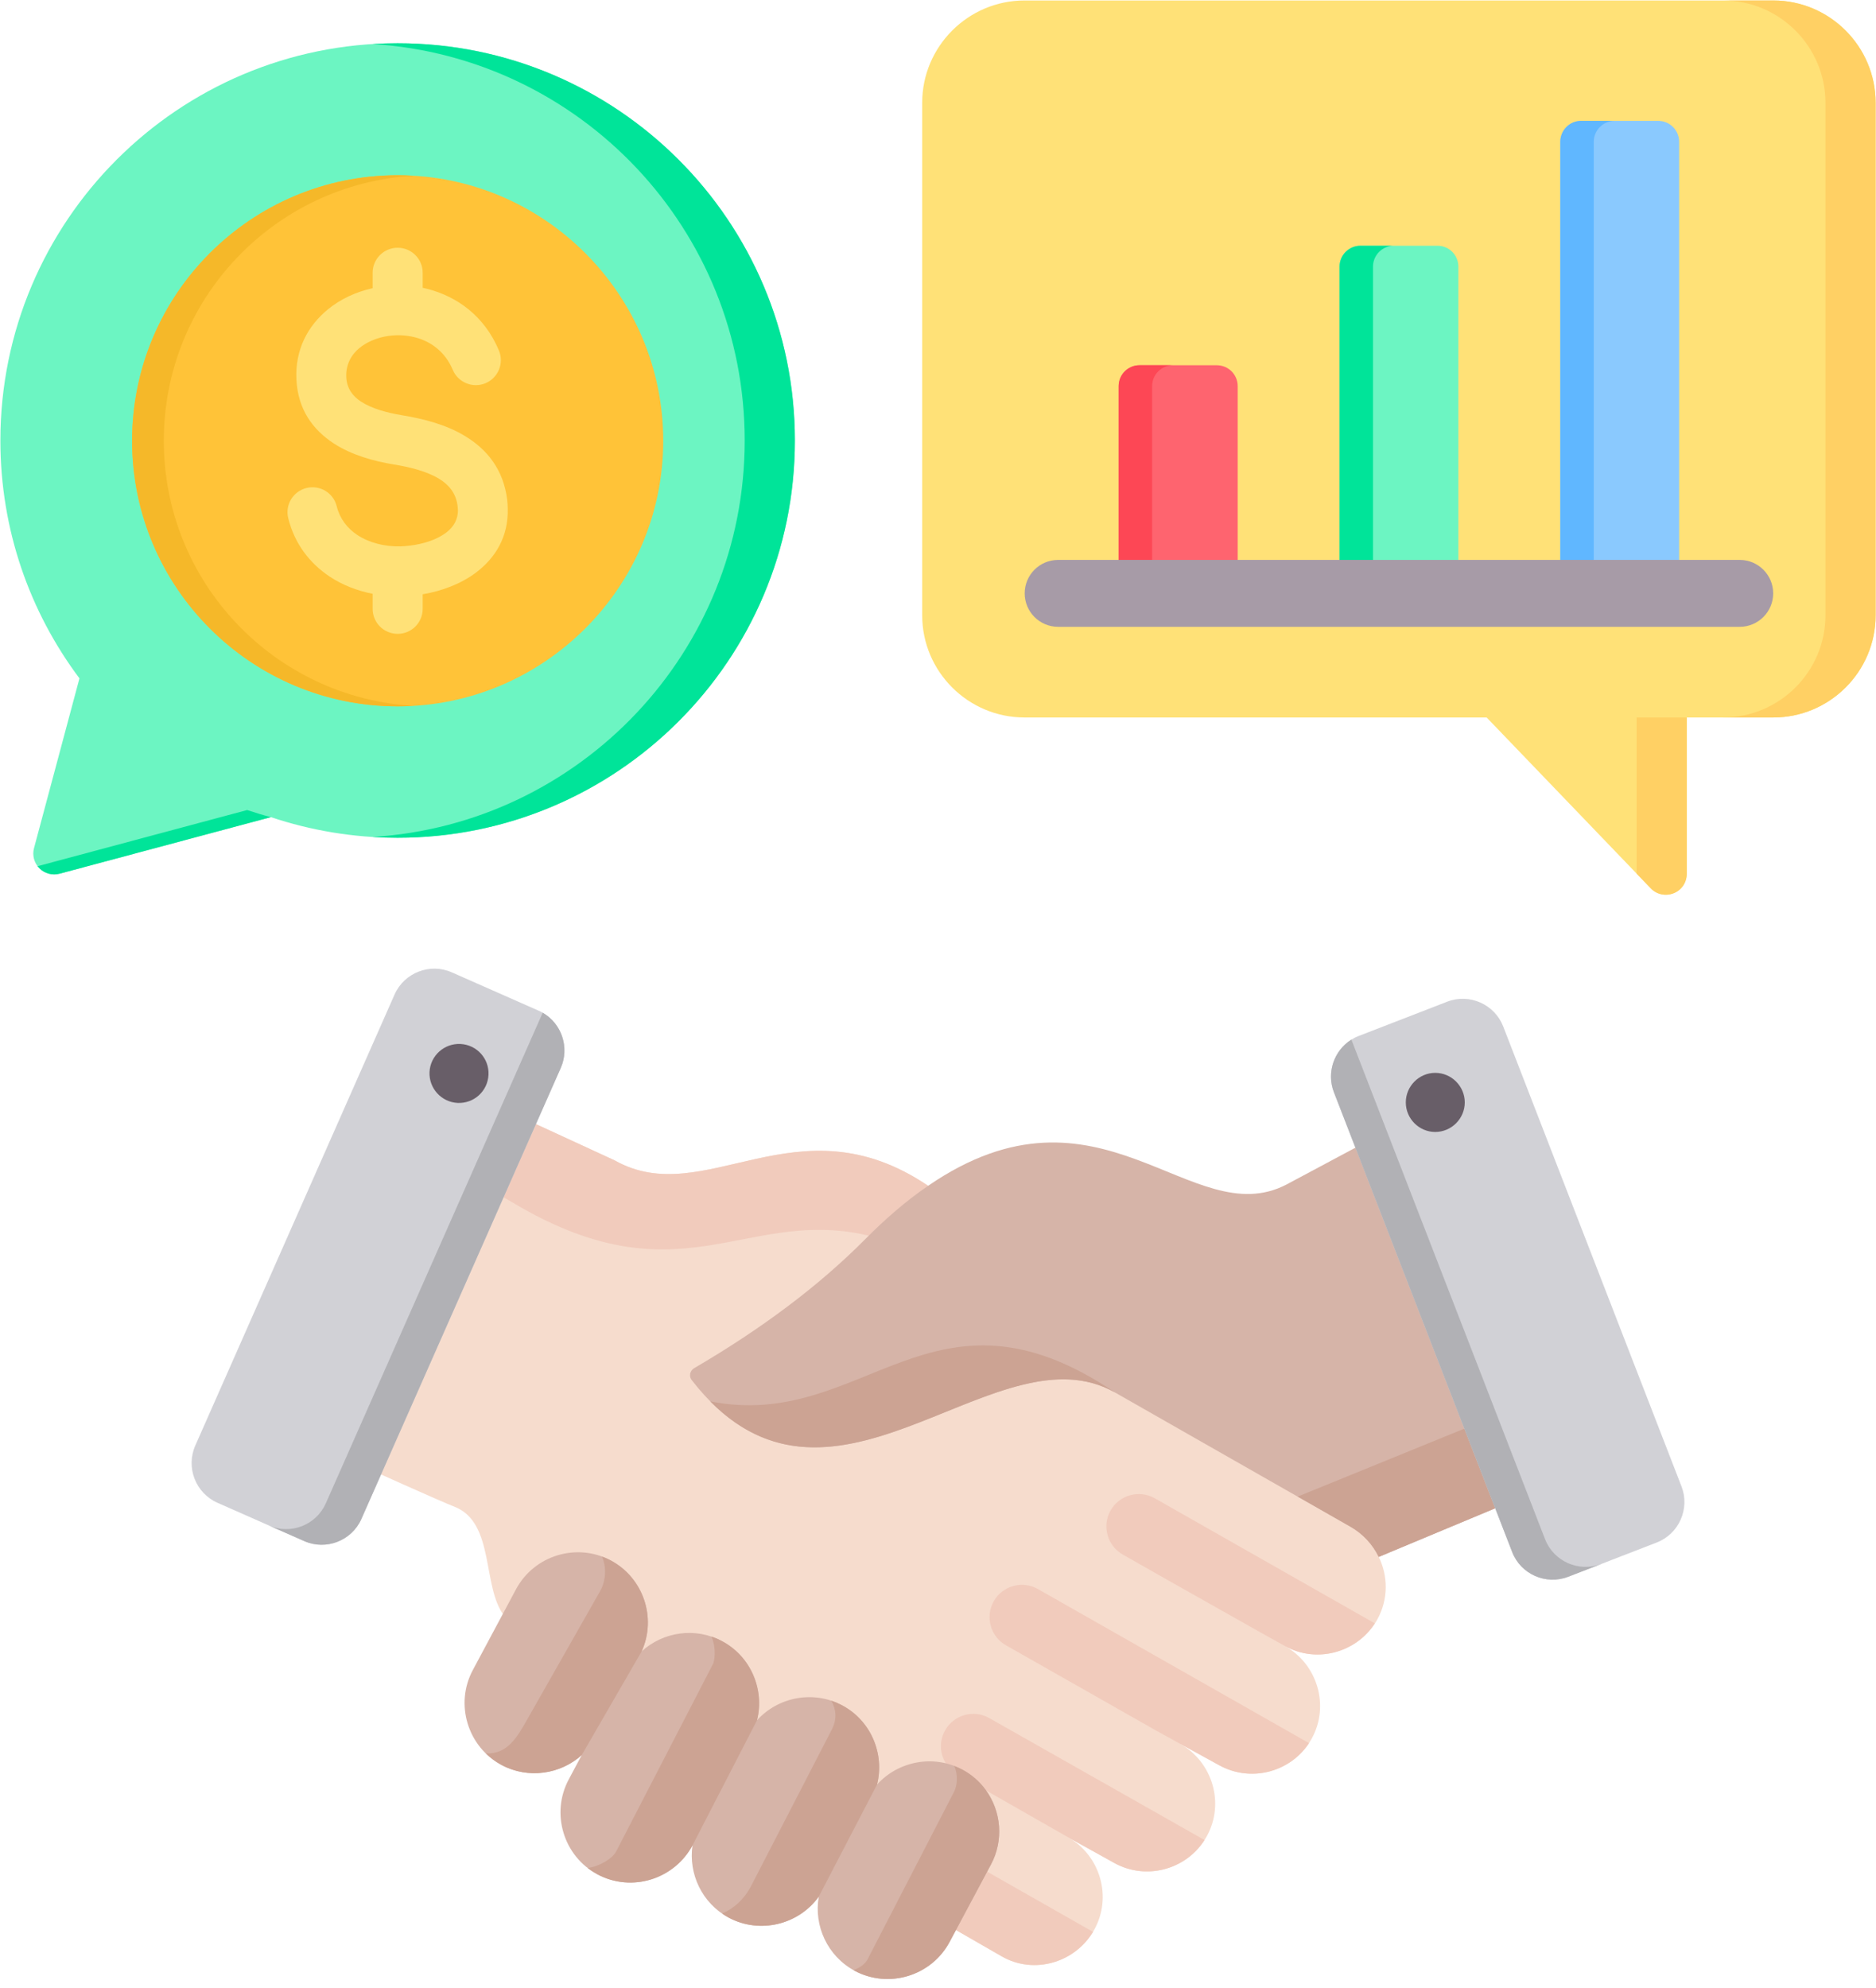 <?xml version="1.0" encoding="UTF-8"?>
<!DOCTYPE svg PUBLIC '-//W3C//DTD SVG 1.0//EN'
          'http://www.w3.org/TR/2001/REC-SVG-20010904/DTD/svg10.dtd'>
<svg height="119.3" preserveAspectRatio="xMidYMid meet" version="1.0" viewBox="7.7 4.6 112.6 119.3" width="112.6" xmlns="http://www.w3.org/2000/svg" xmlns:xlink="http://www.w3.org/1999/xlink" zoomAndPan="magnify"
><g
  ><g
    ><path d="M 31.566 7.195 C 44.734 7.195 55.41 17.871 55.41 31.039 C 55.41 44.207 44.734 54.879 31.566 54.879 C 28.902 54.879 26.348 54.438 23.957 53.641 C 23.957 53.641 15.355 55.945 11.277 57.035 C 10.844 57.152 10.383 57.027 10.066 56.711 C 9.75 56.395 9.625 55.934 9.742 55.5 C 10.68 51.988 12.469 45.312 12.469 45.312 C 9.488 41.332 7.723 36.395 7.723 31.039 C 7.723 17.871 18.398 7.195 31.566 7.195 Z M 31.566 7.195" fill="#6cf5c2" fill-rule="evenodd"
    /></g
    ><g
    ><path d="M 30.062 7.242 C 30.559 7.211 31.062 7.195 31.566 7.195 C 44.734 7.195 55.41 17.871 55.41 31.039 C 55.41 44.207 44.734 54.879 31.566 54.879 C 31.062 54.879 30.562 54.863 30.062 54.832 C 42.531 54.055 52.398 43.699 52.398 31.039 C 52.398 18.375 42.527 8.02 30.062 7.242 Z M 23.957 53.641 L 11.277 57.035 C 10.844 57.152 10.383 57.027 10.066 56.711 C 10.027 56.672 9.988 56.629 9.953 56.586 L 22.535 53.215 C 23.004 53.371 23.477 53.516 23.957 53.641 Z M 23.957 53.641" fill="#00e499" fill-rule="evenodd"
    /></g
    ><g
    ><path d="M 63.051 41.527 L 63.051 10.77 C 63.051 7.387 65.812 4.629 69.191 4.629 L 114.137 4.629 C 117.516 4.629 120.277 7.387 120.277 10.77 L 120.277 41.527 C 120.277 44.91 117.516 47.66 114.137 47.66 L 108.941 47.66 L 108.941 57.043 C 108.941 57.559 108.633 58.02 108.156 58.207 C 107.68 58.398 107.137 58.285 106.781 57.914 C 103.324 54.316 96.93 47.66 96.93 47.66 L 69.191 47.66 C 65.812 47.66 63.051 44.91 63.051 41.527 Z M 63.051 41.527" fill="#ffe177" fill-rule="evenodd"
    /></g
    ><g
    ><path d="M 111.125 4.629 L 114.137 4.629 C 117.516 4.629 120.277 7.387 120.277 10.77 L 120.277 41.527 C 120.277 44.91 117.516 47.66 114.137 47.66 L 111.125 47.66 C 114.504 47.66 117.266 44.91 117.266 41.527 L 117.266 10.77 C 117.266 7.387 114.504 4.629 111.125 4.629 Z M 108.941 47.66 L 108.941 57.043 C 108.941 57.559 108.633 58.02 108.156 58.207 C 107.68 58.398 107.137 58.285 106.781 57.914 L 105.93 57.027 L 105.93 47.66 Z M 108.941 47.66" fill="#ffd064" fill-rule="evenodd"
    /></g
    ><g
    ><path d="M 101.352 13.109 C 101.352 12.777 101.484 12.457 101.719 12.223 C 101.953 11.984 102.273 11.855 102.605 11.855 L 107.23 11.855 C 107.562 11.855 107.883 11.984 108.117 12.223 C 108.352 12.457 108.484 12.777 108.484 13.109 L 108.484 38.957 C 108.484 39.289 108.352 39.609 108.117 39.844 C 107.883 40.078 107.562 40.211 107.23 40.211 L 102.605 40.211 C 102.273 40.211 101.953 40.078 101.719 39.844 C 101.484 39.609 101.352 39.289 101.352 38.957 Z M 101.352 13.109" fill="#8ac9fe" fill-rule="evenodd"
    /></g
    ><g
    ><path d="M 104.613 40.211 C 104.281 40.211 103.961 40.078 103.727 39.844 C 103.492 39.609 103.359 39.289 103.359 38.957 L 103.359 13.109 C 103.359 12.777 103.492 12.457 103.727 12.223 C 103.961 11.984 104.281 11.855 104.613 11.855 L 102.605 11.855 C 102.273 11.855 101.953 11.984 101.719 12.223 C 101.484 12.457 101.352 12.777 101.352 13.109 L 101.352 38.957 C 101.352 39.289 101.484 39.609 101.719 39.844 C 101.953 40.078 102.273 40.211 102.605 40.211 Z M 104.613 40.211" fill="#60b7ff" fill-rule="evenodd"
    /></g
    ><g
    ><path d="M 88.102 20.602 C 88.102 20.27 88.234 19.949 88.469 19.715 C 88.707 19.48 89.023 19.348 89.355 19.348 L 93.98 19.348 C 94.312 19.348 94.633 19.48 94.867 19.715 C 95.102 19.949 95.234 20.27 95.234 20.602 L 95.234 38.957 C 95.234 39.289 95.102 39.609 94.867 39.844 C 94.633 40.078 94.312 40.211 93.98 40.211 C 92.441 40.211 90.898 40.211 89.355 40.211 C 89.023 40.211 88.707 40.078 88.469 39.844 C 88.234 39.609 88.102 39.289 88.102 38.957 C 88.102 32.477 88.102 27.086 88.102 20.602 Z M 88.102 20.602" fill="#6cf5c2" fill-rule="evenodd"
    /></g
    ><g
    ><path d="M 91.363 40.211 C 91.031 40.211 90.715 40.078 90.477 39.844 C 90.242 39.609 90.109 39.289 90.109 38.957 L 90.109 20.602 C 90.109 20.27 90.242 19.949 90.477 19.715 C 90.715 19.48 91.031 19.348 91.363 19.348 L 89.355 19.348 C 89.023 19.348 88.707 19.48 88.469 19.715 C 88.234 19.949 88.102 20.27 88.102 20.602 L 88.102 38.957 C 88.102 39.289 88.234 39.609 88.469 39.844 C 88.707 40.078 89.023 40.211 89.355 40.211 Z M 91.363 40.211" fill="#00e499" fill-rule="evenodd"
    /></g
    ><g
    ><path d="M 81.988 27.773 C 81.988 27.078 81.426 26.52 80.73 26.52 C 79.43 26.52 77.402 26.52 76.098 26.52 C 75.406 26.52 74.844 27.078 74.844 27.773 L 74.844 38.957 C 74.844 39.648 75.406 40.211 76.098 40.211 L 80.73 40.211 C 81.426 40.211 81.988 39.648 81.988 38.957 C 81.988 36.352 81.988 30.379 81.988 27.773 Z M 81.988 27.773" fill="#fe646f" fill-rule="evenodd"
    /></g
    ><g
    ><path d="M 78.105 26.52 L 76.098 26.52 C 75.406 26.52 74.844 27.078 74.844 27.773 L 74.844 38.957 C 74.844 39.648 75.406 40.211 76.098 40.211 L 78.105 40.211 C 77.414 40.211 76.852 39.648 76.852 38.957 L 76.852 27.773 C 76.852 27.078 77.414 26.52 78.105 26.52 Z M 78.105 26.52" fill="#fd4755" fill-rule="evenodd"
    /></g
    ><g
    ><path d="M 71.211 42.219 C 70.102 42.219 69.203 41.32 69.203 40.211 C 69.203 39.102 70.102 38.203 71.211 38.203 L 112.121 38.203 C 113.227 38.203 114.129 39.102 114.129 40.211 C 114.129 41.32 113.227 42.219 112.121 42.219 Z M 71.211 42.219" fill="#a79ba7" fill-rule="evenodd"
    /></g
    ><g
    ><path d="M 78.527 109.25 L 80.887 110.547 C 82.855 111.633 85.352 110.906 86.434 108.938 C 87.516 106.973 86.781 104.488 84.824 103.387 C 86.785 104.488 89.289 103.742 90.375 101.781 C 91.035 100.574 91.016 99.188 90.453 98.035 L 91.066 97.781 L 63.402 75.762 C 55.516 70.445 50.016 77.297 44.594 74.242 L 37.406 70.93 C 36.195 70.371 34.75 70.898 34.18 72.105 L 26.465 88.523 C 26.172 89.137 26.145 89.773 26.383 90.41 C 26.617 91.043 27.051 91.508 27.672 91.785 C 30.23 92.941 34.156 94.711 34.969 95.023 C 37.422 95.977 36.613 99.816 37.961 101.574 C 40.031 104.273 40.371 106.242 42.133 107.25 L 67.832 122.016 C 69.785 123.137 72.297 122.375 73.383 120.406 C 74.469 118.438 73.738 115.945 71.781 114.852 L 74.586 116.41 C 76.555 117.5 79.051 116.766 80.137 114.797 C 81.219 112.828 80.484 110.352 78.527 109.25 Z M 78.527 109.25" fill="#f6dccd" fill-rule="evenodd"
    /></g
    ><g
    ><path d="M 64.23 76.418 L 63.402 75.762 C 55.516 70.445 50.016 77.297 44.594 74.242 L 37.406 70.93 C 36.195 70.371 34.75 70.898 34.18 72.105 L 32.473 75.734 C 34.168 74.883 36.188 75.402 38.434 76.75 C 49.18 83.191 52.875 76.211 61.301 79.191 C 61.641 78.875 61.977 78.551 62.297 78.223 C 62.91 77.598 63.559 76.996 64.23 76.418 Z M 64.23 76.418" fill="#f1cbbc" fill-rule="evenodd"
    /></g
    ><g
    ><path d="M 64.492 120.094 L 67.832 122.016 C 69.738 123.109 72.176 122.41 73.305 120.543 L 66.34 116.582 Z M 83.41 102.602 L 84.824 103.387 C 86.695 104.438 89.066 103.805 90.219 102.027 L 77.004 94.516 C 76.066 93.992 74.887 94.32 74.355 95.254 C 73.832 96.191 74.16 97.371 75.098 97.902 C 77.902 99.504 83.484 102.637 83.41 102.602 Z M 77.152 108.496 L 80.887 110.547 C 82.762 111.578 85.109 110.973 86.27 109.215 L 69.992 99.965 C 69.055 99.438 67.875 99.77 67.344 100.699 C 66.82 101.637 67.148 102.824 68.086 103.348 Z M 64.578 110.578 C 64.871 111.012 65.238 111.121 65.707 111.383 L 72.051 115.004 L 74.586 116.41 C 76.473 117.453 78.855 116.824 79.996 115.031 L 67.07 107.707 C 66.141 107.184 64.953 107.512 64.43 108.445 C 64.031 109.145 64.117 109.98 64.578 110.578 Z M 64.578 110.578" fill="#f1cbbc" fill-rule="evenodd"
    /></g
    ><g
    ><path d="M 31.383 64.285 L 19.422 91.355 C 18.844 92.668 19.438 94.207 20.75 94.789 L 25.961 97.09 C 27.27 97.668 28.812 97.07 29.391 95.762 L 41.359 68.691 C 41.938 67.379 41.34 65.836 40.031 65.258 L 34.82 62.957 C 33.512 62.375 31.965 62.973 31.383 64.285 Z M 31.383 64.285" fill="#d1d1d6" fill-rule="evenodd"
    /></g
    ><g
    ><path d="M 27.258 94.82 C 26.68 96.129 25.145 96.727 23.84 96.156 L 25.961 97.09 C 27.27 97.668 28.812 97.07 29.391 95.762 C 33.379 86.742 37.371 77.715 41.359 68.691 C 41.898 67.465 41.41 66.031 40.273 65.379 C 35.934 75.195 31.598 85.004 27.258 94.82 Z M 27.258 94.82" fill="#b1b1b5" fill-rule="evenodd"
    /></g
    ><g
    ><path d="M 35.332 67.254 C 36.312 67.301 37.066 68.125 37.02 69.105 C 36.973 70.086 36.148 70.836 35.168 70.793 C 34.195 70.746 33.438 69.918 33.48 68.941 C 33.527 67.961 34.359 67.211 35.332 67.254 Z M 35.332 67.254" fill="#685e68" fill-rule="evenodd"
    /></g
    ><g
    ><path d="M 60.34 111.703 C 61.605 110.301 63.723 109.875 65.457 110.801 C 66.008 111.098 66.484 111.504 66.852 112.008 C 67.812 113.316 67.945 115.066 67.18 116.496 L 64.695 121.148 C 63.605 123.188 61.039 123.969 59 122.879 C 57.359 122 56.535 120.168 56.844 118.426 C 55.637 120.109 53.312 120.688 51.438 119.688 C 49.832 118.824 49.012 117.055 49.266 115.348 C 48.164 117.395 45.617 118.188 43.559 117.09 C 41.52 116 40.746 113.434 41.836 111.395 L 42.617 109.93 C 41.34 111.086 39.406 111.383 37.805 110.527 C 35.766 109.438 34.988 106.871 36.078 104.832 L 38.672 99.98 C 39.766 97.938 42.328 97.164 44.363 98.254 C 46.328 99.305 47.121 101.715 46.211 103.711 C 47.492 102.535 49.434 102.234 51.043 103.098 C 52.777 104.023 53.598 106.02 53.133 107.848 C 54.398 106.445 56.516 106.023 58.25 106.949 C 59.984 107.875 60.805 109.871 60.34 111.703 Z M 60.34 111.703" fill="#d6b4a8" fill-rule="evenodd"
    /></g
    ><g
    ><path d="M 42.617 109.93 C 41.34 111.086 39.406 111.383 37.805 110.527 C 37.449 110.336 37.137 110.102 36.859 109.832 C 38.148 109.891 38.73 108.875 39.316 107.844 L 43.723 100.086 C 44.078 99.461 44.105 98.637 43.832 98.02 C 44.016 98.082 44.191 98.16 44.363 98.254 C 46.328 99.305 47.121 101.715 46.211 103.711 Z M 49.266 115.348 C 48.191 117.352 45.652 118.203 43.559 117.09 C 43.355 116.977 43.16 116.852 42.977 116.711 C 43.719 116.602 44.469 116.125 44.676 115.727 L 50.508 104.438 C 50.562 104.324 50.73 103.59 50.406 102.824 C 50.625 102.891 50.836 102.984 51.043 103.098 C 52.777 104.023 53.598 106.02 53.137 107.844 Z M 64.98 110.586 C 65.145 110.648 65.297 110.723 65.457 110.801 C 66.008 111.098 66.484 111.504 66.852 112.008 C 67.812 113.316 67.945 115.066 67.18 116.496 L 64.695 121.148 C 63.605 123.188 61.039 123.969 59 122.879 C 58.973 122.859 58.953 122.852 58.934 122.836 C 59.367 122.676 59.641 122.438 59.77 122.195 L 64.961 112.141 C 65.164 111.742 65.203 111.121 64.98 110.586 Z M 56.844 118.426 C 55.637 120.109 53.312 120.688 51.438 119.688 C 51.301 119.613 51.168 119.531 51.043 119.441 C 51.758 119.129 52.359 118.598 52.777 117.797 L 57.613 108.426 C 57.957 107.766 57.883 107.191 57.598 106.668 C 57.82 106.742 58.039 106.84 58.25 106.949 C 59.984 107.875 60.805 109.871 60.34 111.703 Z M 56.844 118.426" fill="#cca393" fill-rule="evenodd"
    /></g
    ><g
    ><path d="M 74.633 88.176 L 88.762 96.23 C 89.523 96.664 90.098 97.305 90.453 98.039 L 98.426 94.711 C 99.648 94.203 100.242 92.812 99.762 91.578 L 93.109 74.406 C 92.844 73.734 92.359 73.254 91.68 73.004 C 91.004 72.75 90.32 72.797 89.688 73.141 L 84.914 75.691 C 79.215 78.656 73.73 68.684 63.414 75.762 C 62.074 76.676 60.816 77.777 59.672 78.93 C 56.809 81.824 53.312 84.406 49.359 86.715 C 49.238 86.789 49.16 86.898 49.125 87.043 C 49.102 87.188 49.133 87.324 49.223 87.434 C 57.41 97.969 67.367 84.031 74.633 88.176 Z M 74.633 88.176" fill="#d6b4a8" fill-rule="evenodd"
    /></g
    ><g
    ><path d="M 85.59 94.418 L 88.762 96.23 C 89.523 96.664 90.098 97.305 90.453 98.039 L 98.426 94.711 C 99.648 94.203 100.242 92.812 99.766 91.578 L 97.812 86.547 C 97.902 88.145 97.535 89.551 95.883 90.223 Z M 50.328 88.703 C 58.293 96.758 67.688 84.219 74.633 88.176 C 63.641 80.73 59.551 90.539 50.328 88.703 Z M 50.328 88.703" fill="#cca393" fill-rule="evenodd"
    /></g
    ><g
    ><path d="M 97.926 66.207 L 108.625 93.805 C 109.145 95.141 108.477 96.652 107.145 97.172 L 101.832 99.23 C 100.492 99.746 98.977 99.082 98.461 97.742 L 87.762 70.148 C 87.242 68.809 87.914 67.297 89.246 66.777 L 94.559 64.719 C 95.895 64.199 97.41 64.871 97.926 66.207 Z M 97.926 66.207" fill="#d1d1d6" fill-rule="evenodd"
    /></g
    ><g
    ><path d="M 88.812 66.992 C 87.777 67.641 87.305 68.961 87.762 70.148 L 98.461 97.742 C 98.977 99.082 100.492 99.746 101.824 99.23 L 103.797 98.469 L 103.805 98.461 C 102.469 98.98 100.957 98.312 100.438 96.98 C 96.566 86.984 92.688 76.988 88.812 66.992 Z M 88.812 66.992" fill="#b1b1b5" fill-rule="evenodd"
    /></g
    ><g
    ><path d="M 93.844 72.535 C 94.82 72.535 95.617 71.734 95.617 70.762 C 95.617 69.789 94.82 68.988 93.844 68.988 C 92.871 68.988 92.078 69.789 92.078 70.762 C 92.078 71.734 92.871 72.535 93.844 72.535 Z M 93.844 72.535" fill="#685e68" fill-rule="evenodd"
    /></g
    ><g
    ><path d="M 31.57 46.992 C 40.348 46.992 47.508 39.832 47.508 31.055 C 47.508 22.277 40.348 15.117 31.57 15.117 C 22.793 15.117 15.629 22.277 15.629 31.055 C 15.629 39.832 22.793 46.992 31.57 46.992 Z M 31.57 46.992" fill="#ffc338" fill-rule="evenodd"
    /></g
    ><g
    ><path d="M 17.531 31.055 C 17.531 22.57 24.16 15.637 32.52 15.145 C 32.207 15.129 31.887 15.117 31.57 15.117 C 22.766 15.117 15.629 22.25 15.629 31.055 C 15.629 39.859 22.766 46.992 31.57 46.992 C 31.887 46.992 32.207 46.98 32.52 46.965 C 24.16 46.473 17.531 39.539 17.531 31.055 Z M 17.531 31.055" fill="#f5b829" fill-rule="evenodd"
    /></g
    ><g
    ><path d="M 37.645 25.633 C 37.965 26.398 37.605 27.277 36.844 27.598 C 36.078 27.918 35.199 27.559 34.875 26.797 C 34.422 25.711 33.555 25.086 32.609 24.844 C 32.004 24.691 31.375 24.684 30.785 24.801 C 30.215 24.918 29.695 25.148 29.281 25.48 C 28.773 25.895 28.449 26.496 28.484 27.238 C 28.516 27.91 28.871 28.379 29.363 28.699 C 30.027 29.133 30.949 29.375 31.824 29.52 C 33.082 29.727 34.453 30.07 35.598 30.762 C 36.922 31.559 37.918 32.762 38.145 34.609 C 38.16 34.754 38.172 34.922 38.176 35.117 C 38.219 36.809 37.445 38.066 36.289 38.949 C 35.371 39.645 34.215 40.074 33.07 40.266 L 33.07 41.141 C 33.07 41.969 32.398 42.641 31.57 42.641 C 30.738 42.641 30.066 41.969 30.066 41.141 L 30.066 40.238 C 29.137 40.055 28.25 39.711 27.48 39.199 C 26.293 38.406 25.383 37.242 25 35.699 C 24.801 34.895 25.293 34.086 26.098 33.887 C 26.902 33.691 27.715 34.18 27.91 34.984 C 28.098 35.734 28.547 36.305 29.133 36.699 C 29.859 37.18 30.797 37.414 31.742 37.391 C 31.898 37.387 32.094 37.371 32.312 37.344 C 33.117 37.246 33.918 36.992 34.48 36.566 C 34.914 36.238 35.199 35.781 35.184 35.188 C 35.184 35.145 35.176 35.07 35.164 34.961 C 35.07 34.199 34.633 33.684 34.051 33.332 C 33.293 32.875 32.285 32.629 31.344 32.477 C 30.129 32.277 28.812 31.914 27.73 31.211 C 26.48 30.391 25.578 29.18 25.492 27.375 C 25.402 25.586 26.176 24.148 27.395 23.156 C 28.148 22.543 29.078 22.113 30.066 21.895 L 30.066 20.969 C 30.066 20.141 30.738 19.469 31.57 19.469 C 32.398 19.469 33.07 20.141 33.07 20.969 L 33.07 21.871 C 33.16 21.891 33.25 21.91 33.336 21.934 C 35.141 22.391 36.785 23.578 37.645 25.633 Z M 37.645 25.633" fill="#ffe177"
    /></g
  ></g
></svg
>
